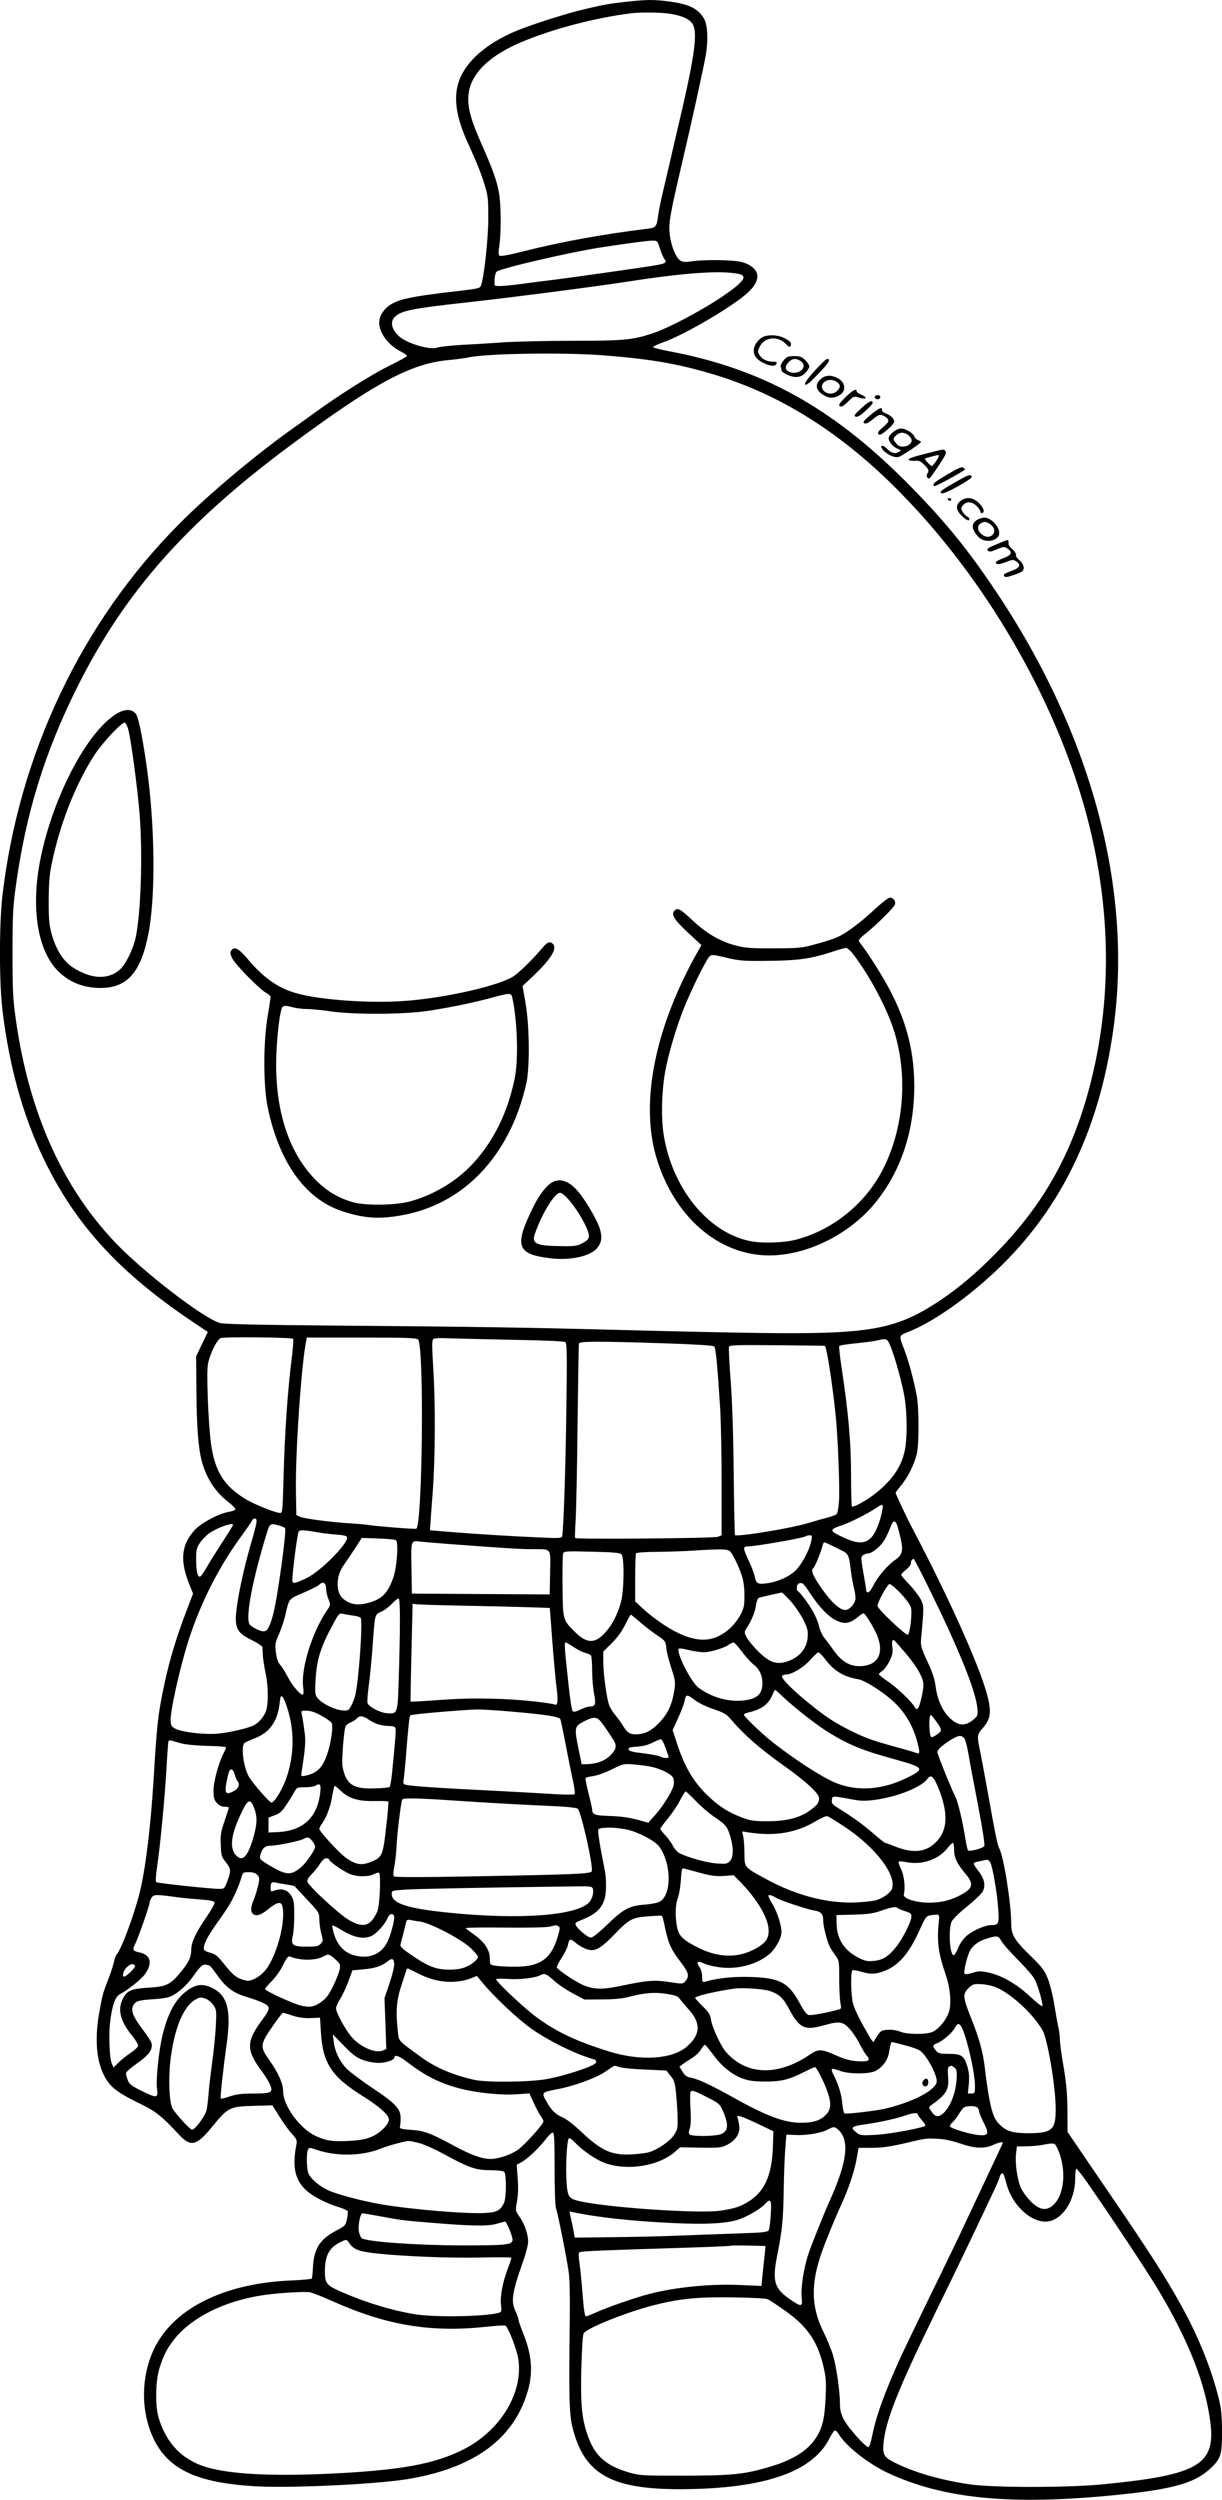 <?xml version="1.0" encoding="UTF-8"?>
<svg xmlns="http://www.w3.org/2000/svg" version="1.0" viewBox="0 0 877.858 1795.624" preserveAspectRatio="xMidYMid meet">
  <g transform="translate(-210.607,1916.784) scale(0.1,-0.1)" fill="#000000" stroke="none">
    <path d="M6595 19154 c-116 -13 -143 -18 -285 -51 -133 -31 -375 -108 -495 -157 -212 -88 -361 -218 -411 -358 -43 -122 -22 -264 68 -458 56 -123 89 -203 114 -285 26 -83 28 -102 28 -250 -1 -151 -31 -423 -53 -480 -7 -18 -27 -22 -167 -38 -350 -40 -442 -61 -505 -114 -37 -32 -59 -73 -59 -113 0 -73 65 -161 153 -206 26 -13 47 -28 47 -33 0 -4 -60 -38 -134 -74 -121 -60 -346 -201 -528 -333 -37 -27 -102 -74 -145 -104 -269 -190 -611 -476 -823 -689 -706 -707 -1159 -1660 -1277 -2681 -23 -204 -23 -625 1 -820 63 -520 207 -954 440 -1329 211 -339 500 -623 928 -909 l107 -72 -42 -87 -42 -88 2 -245 c2 -261 13 -408 38 -505 32 -123 97 -223 191 -296 30 -23 53 -47 51 -53 -2 -6 -23 -14 -48 -18 -73 -12 -202 -82 -248 -134 -95 -109 -104 -221 -29 -401 l21 -52 -45 -118 c-71 -183 -123 -356 -158 -518 -49 -230 -56 -290 -80 -690 -22 -360 -61 -673 -105 -840 -42 -160 -129 -391 -160 -425 -7 -8 -16 -32 -20 -53 -4 -21 -21 -73 -37 -115 -44 -115 -45 -117 -69 -250 -38 -214 -17 -387 62 -498 39 -53 98 -93 239 -161 105 -51 150 -87 268 -214 88 -96 128 -87 242 52 117 143 124 146 314 151 l119 3 50 -80 c27 -44 67 -100 89 -123 34 -38 39 -48 34 -75 -31 -156 -13 -251 61 -324 47 -47 146 -100 243 -129 32 -10 61 -23 64 -29 2 -7 0 -33 -6 -58 -9 -45 -13 -48 -79 -83 -117 -62 -159 -130 -165 -267 -2 -37 -5 -71 -8 -76 -3 -4 -72 -11 -155 -14 -443 -20 -787 -176 -945 -431 -128 -206 -141 -499 -31 -717 107 -210 307 -303 707 -329 246 -17 867 12 1103 49 487 78 777 291 875 643 37 134 25 260 -40 417 -16 41 -30 81 -30 90 -1 9 -9 34 -20 56 -35 73 -26 133 54 360 20 55 36 118 36 141 0 54 -26 129 -63 181 -29 42 -29 42 -17 108 8 44 10 99 5 165 l-7 99 29 15 c43 22 124 97 173 160 23 31 49 56 56 56 12 0 14 -46 14 -259 0 -143 4 -271 10 -285 13 -35 76 -351 91 -456 8 -55 10 -181 8 -360 -7 -531 -4 -666 20 -760 84 -334 276 -443 776 -442 375 1 653 49 839 145 104 54 183 128 226 211 18 36 38 66 44 66 7 0 20 -13 29 -29 49 -83 213 -212 351 -276 400 -187 885 -234 1636 -159 404 40 567 85 677 187 79 73 88 100 88 267 -1 117 -5 164 -24 240 -51 208 -144 441 -268 665 -114 207 -233 392 -544 847 -52 75 -134 197 -184 270 l-90 132 -1 156 c-1 119 -7 190 -27 309 -15 84 -27 173 -27 197 0 24 -5 63 -10 86 -6 24 -19 98 -30 164 -10 67 -32 153 -47 190 -24 60 -41 82 -130 169 -113 111 -133 145 -133 232 0 137 -53 471 -85 533 -14 28 -26 84 -85 415 -23 127 -48 261 -56 298 -20 96 -18 107 21 151 60 68 66 121 28 256 -62 218 -285 711 -538 1190 -39 74 -115 236 -115 245 0 4 18 27 39 53 48 57 93 147 112 222 18 72 18 332 0 425 -20 107 -57 244 -86 321 -44 115 -46 106 36 139 158 64 372 210 574 392 492 444 784 1027 889 1778 142 1008 -158 2124 -847 3150 -211 315 -381 520 -651 791 -531 529 -1029 803 -1689 928 -65 12 -119 26 -120 30 -1 5 32 20 73 35 129 45 406 202 556 314 77 58 113 103 120 149 8 47 -34 91 -106 112 -59 18 -271 21 -370 6 -39 -6 -61 -4 -75 5 -33 20 -66 101 -77 182 -10 87 -4 126 86 513 68 288 157 694 172 780 18 106 14 211 -9 257 -39 74 -104 109 -239 128 -122 17 -173 17 -333 -1z m325 -85 c89 -14 145 -41 164 -78 36 -69 8 -253 -119 -786 -8 -33 -28 -121 -45 -195 -17 -74 -42 -180 -55 -235 -13 -55 -27 -125 -31 -155 -9 -77 -17 -88 -67 -94 -328 -40 -627 -94 -907 -165 -94 -24 -159 -36 -166 -30 -7 6 -8 28 -1 71 14 96 13 294 -2 378 -16 92 -46 174 -124 350 -74 167 -97 246 -97 330 0 158 132 299 376 403 225 96 537 178 799 210 66 8 214 6 275 -4z m-75 -1681 c9 -29 23 -63 31 -76 26 -39 34 -37 -241 -77 -226 -33 -457 -65 -575 -80 -69 -8 -156 -19 -195 -25 -155 -20 -205 -22 -206 -8 -3 39 4 84 14 94 25 24 534 142 752 175 212 32 324 47 361 48 42 1 42 1 59 -51z m565 -187 c71 -14 42 -56 -110 -160 -155 -105 -393 -231 -510 -269 -140 -46 -205 -52 -560 -52 -184 0 -405 -5 -490 -10 -85 -6 -225 -15 -310 -19 -85 -5 -168 -14 -183 -20 -51 -20 -221 31 -275 82 -55 51 -65 105 -28 140 47 44 122 59 511 102 343 38 919 113 1160 150 412 64 664 81 795 56z m-965 -586 c347 -27 548 -63 805 -142 476 -146 914 -425 1325 -845 607 -617 1100 -1464 1324 -2268 184 -659 201 -1321 50 -1937 -125 -511 -332 -891 -679 -1247 -146 -150 -285 -267 -427 -360 -304 -199 -496 -233 -1273 -223 -239 3 -680 13 -980 21 -681 18 -1046 24 -2060 32 -574 5 -817 10 -845 19 -120 35 -552 368 -752 579 -382 401 -621 940 -714 1606 -20 143 -23 205 -23 470 0 259 3 330 22 470 72 531 208 974 448 1452 337 672 778 1171 1524 1725 602 447 865 589 1135 614 55 5 120 14 145 19 124 29 693 38 975 15z m-2233 -7064 c4 -3 -2 -74 -12 -156 -27 -208 -49 -532 -57 -837 -6 -233 -8 -258 -23 -258 -33 0 -186 61 -250 100 -156 94 -223 204 -249 405 -19 150 -33 506 -21 565 13 71 64 174 91 186 24 11 509 6 521 -5z m898 -6 c44 -53 31 -1342 -14 -1358 -11 -4 -281 17 -345 27 -20 4 -74 8 -121 11 -145 9 -341 34 -369 48 l-26 12 -3 170 c-5 273 39 917 74 1083 l4 22 394 0 c334 0 395 -2 406 -15z m680 -1 c229 -4 370 -10 378 -17 11 -8 12 -96 7 -456 -5 -431 -21 -911 -31 -940 -4 -12 -30 -13 -152 -7 -198 8 -454 24 -642 39 l-155 13 2 34 c1 19 9 129 18 244 18 250 20 629 3 894 -10 166 -9 195 3 203 8 5 57 7 109 4 52 -2 259 -7 460 -11z m2711 -41 c32 -74 88 -276 104 -377 19 -119 19 -303 -1 -386 -28 -120 -99 -217 -228 -314 -59 -44 -141 -88 -150 -79 -3 4 -6 97 -6 208 0 251 -18 461 -71 808 -10 71 -17 132 -14 136 2 5 58 14 123 20 65 7 134 16 153 21 63 15 69 13 90 -37z m-1626 16 c232 -8 354 -15 362 -23 11 -11 22 -121 43 -451 5 -88 10 -328 10 -533 l0 -372 -27 -11 c-28 -11 -1017 -19 -1025 -9 -3 3 -1 57 3 120 4 63 11 374 14 690 4 316 8 581 10 588 5 16 148 16 610 1z m1156 -18 c13 -2 54 -266 78 -496 16 -150 31 -529 24 -622 -3 -46 -11 -87 -17 -92 -6 -5 -36 -16 -66 -24 -30 -8 -95 -26 -144 -41 -124 -37 -506 -99 -520 -85 -2 2 -7 202 -9 444 -3 280 -11 523 -22 667 -10 125 -15 234 -12 242 5 12 57 14 344 11 186 -2 341 -3 344 -4z m414 -1177 c-16 -87 -47 -165 -79 -199 -45 -48 -98 -48 -200 -1 -106 49 -106 57 -6 90 58 20 181 82 240 122 47 32 53 30 45 -12z m-4497 -96 c-3 -18 -21 -88 -41 -155 -58 -199 -107 -441 -107 -533 0 -76 24 -109 113 -152 42 -21 77 -44 78 -51 1 -6 2 -32 3 -57 1 -25 10 -81 19 -125 22 -102 22 -233 2 -283 -19 -43 -50 -78 -86 -97 -40 -21 -177 -53 -259 -60 -91 -8 -248 9 -298 33 -32 15 -37 22 -40 55 -6 72 78 439 145 632 91 263 217 503 379 721 30 42 58 82 61 90 3 8 12 14 20 14 11 0 14 -8 11 -32z m4603 -15 c5 -15 17 -60 26 -99 19 -87 11 -117 -43 -153 -52 -36 -123 -119 -152 -178 -15 -29 -32 -53 -39 -53 -7 0 -13 4 -13 9 0 4 -9 62 -21 127 -19 112 -19 119 -3 131 10 7 28 13 40 13 11 0 41 17 65 39 40 35 60 68 98 164 13 34 29 35 42 0z m-4771 1 c0 -4 -33 -56 -72 -117 -40 -61 -91 -142 -113 -180 -22 -39 -45 -72 -52 -74 -18 -6 -28 41 -28 127 0 66 4 80 28 117 16 23 46 53 67 68 60 41 170 80 170 59z m332 -4 c21 -6 39 -14 42 -19 12 -19 -54 -498 -85 -616 -24 -93 -42 -125 -70 -125 -28 0 -95 36 -103 55 -24 63 26 321 125 645 23 76 26 78 91 60z m283 -50 c28 -5 85 -12 128 -15 60 -5 77 -10 77 -22 0 -50 -192 -242 -290 -290 -88 -42 -105 -45 -104 -13 2 69 37 337 46 347 10 13 34 12 143 -7z m3540 -57 c-12 -66 -71 -177 -118 -220 -49 -45 -131 -80 -210 -89 -59 -7 -70 0 -80 54 -4 18 -22 67 -42 109 -43 92 -43 103 -7 103 53 0 386 58 412 71 8 5 23 9 34 9 16 0 17 -5 11 -37z m-2985 2 c20 -12 8 -196 -19 -270 -42 -119 -88 -161 -202 -186 -66 -14 -118 -1 -161 38 -52 49 -48 164 9 241 18 26 55 80 81 120 l47 73 116 -4 c64 -2 122 -8 129 -12z m345 -25 c409 -31 553 -40 632 -40 145 0 134 14 131 -169 l-3 -156 -495 3 -495 3 -3 181 c-4 200 -4 201 58 193 19 -2 98 -9 175 -15z m2821 -31 c92 -45 85 -33 104 -174 6 -44 16 -98 22 -120 6 -22 10 -53 10 -69 -1 -30 -33 -72 -63 -81 -43 -14 -122 61 -208 194 -40 63 -50 94 -32 105 10 7 57 120 65 159 4 15 10 27 13 27 4 0 44 -18 89 -41z m-764 -26 c22 -25 62 -108 83 -173 12 -35 19 -85 19 -140 0 -74 -3 -92 -27 -138 -37 -70 -97 -128 -164 -159 -104 -48 -228 -21 -391 86 -48 32 -114 82 -145 112 l-58 54 0 167 c0 93 3 172 6 178 4 6 69 11 158 11 84 1 199 5 257 9 199 13 245 12 262 -7z m-782 -19 c22 -21 20 -258 -3 -344 -24 -86 -61 -160 -108 -213 -76 -88 -136 -88 -224 0 -87 87 -85 83 -88 331 -1 119 1 224 5 233 5 14 29 16 205 11 150 -3 202 -8 213 -18z m2227 -281 c204 -417 319 -704 330 -824 5 -53 4 -56 -27 -82 -59 -50 -107 -48 -169 8 -52 48 -91 133 -103 225 -7 56 -22 103 -60 184 -48 106 -50 111 -44 175 20 214 20 225 -4 271 -13 25 -49 72 -81 106 -33 33 -59 65 -59 70 0 5 16 22 35 37 19 15 35 36 35 46 0 18 8 31 20 31 4 0 61 -111 127 -247z m-4353 61 c3 -9 6 -26 6 -40 0 -13 7 -42 16 -64 16 -40 16 -40 -16 -87 -105 -159 -183 -414 -166 -544 4 -26 3 -50 -2 -53 -15 -9 -78 66 -110 129 -17 33 -41 71 -53 84 -16 18 -25 43 -31 89 -7 59 -5 70 23 134 16 37 37 99 45 136 29 121 21 112 129 159 54 23 106 49 114 58 20 19 37 19 45 -1z m3483 -63 c64 -96 127 -163 181 -190 65 -33 102 -27 165 25 16 13 32 24 36 24 12 0 73 -99 98 -159 54 -133 3 -221 -128 -221 -72 0 -128 35 -184 113 -24 34 -55 76 -69 93 -14 17 -30 53 -36 80 -6 27 -25 74 -42 104 -30 54 -95 142 -110 148 -13 6 -9 50 5 55 26 11 34 5 84 -72z m649 2 c38 -40 68 -81 74 -102 10 -36 -5 -178 -21 -195 -11 -12 -219 184 -219 207 0 28 72 157 87 157 8 0 44 -30 79 -67z m-791 -55 c31 -35 72 -95 92 -135 31 -63 35 -79 31 -127 -7 -86 -67 -151 -162 -177 -67 -18 -120 3 -196 80 -36 36 -73 82 -82 101 -16 33 -16 36 3 65 33 50 61 118 66 163 3 23 11 46 17 50 9 6 40 13 168 41 3 0 32 -27 63 -61z m-2806 -151 c0 -89 -4 -266 -8 -393 -8 -269 -7 -268 -86 -262 -51 4 -128 45 -139 73 -3 8 1 63 9 123 8 60 19 172 25 248 20 278 16 262 65 285 24 11 59 38 80 60 20 22 40 37 46 34 5 -4 9 -77 8 -168z m419 118 c163 -3 378 -8 478 -11 l180 -6 18 -242 c10 -132 24 -284 31 -336 12 -91 7 -129 -16 -115 -4 3 -64 12 -133 20 -199 23 -441 29 -646 15 -102 -7 -201 -14 -220 -14 l-35 -1 1 55 c0 30 3 186 7 345 4 160 7 294 7 299 0 4 7 5 15 2 9 -3 149 -8 313 -11z m-755 -72 c26 -3 50 -10 54 -16 16 -26 -12 -435 -38 -552 -6 -27 -21 -65 -32 -84 -19 -32 -22 -33 -69 -28 -56 7 -141 50 -170 87 -19 23 -20 35 -15 130 8 147 37 239 124 398 42 79 47 84 72 78 14 -4 47 -9 74 -13z m2060 -46 c34 -30 89 -72 123 -95 60 -40 61 -42 67 -94 3 -29 20 -95 37 -146 28 -86 29 -98 20 -157 -17 -103 -45 -165 -108 -231 -60 -62 -106 -84 -173 -84 -41 1 -57 13 -89 64 -13 22 -37 54 -52 72 -15 17 -35 49 -44 69 -19 46 -44 225 -44 320 l0 70 61 60 c39 39 73 85 96 132 20 40 38 73 40 73 3 0 33 -24 66 -53z m1913 -229 c82 -98 124 -174 124 -223 -1 -45 -26 -155 -40 -168 -8 -9 -14 -7 -22 8 -23 40 -123 136 -189 182 -38 25 -69 50 -69 55 0 4 11 15 25 24 13 9 36 40 51 70 21 44 25 63 21 98 -6 43 -2 60 14 51 4 -3 42 -47 85 -97z m-2387 48 c28 -19 65 -37 83 -41 18 -4 36 -13 40 -19 4 -6 8 -56 8 -111 0 -55 7 -129 14 -165 15 -72 9 -90 -30 -90 -13 0 -44 -10 -69 -22 -30 -15 -48 -19 -55 -12 -6 6 -19 89 -29 185 -30 270 -32 309 -22 309 5 0 32 -15 60 -34z m1206 -31 c27 -36 63 -76 82 -91 43 -33 65 -77 66 -133 1 -86 -41 -121 -154 -129 -103 -7 -217 28 -305 93 -55 42 -164 258 -141 281 3 3 34 -1 69 -10 36 -9 85 -16 110 -16 48 0 144 29 180 54 12 9 28 16 34 16 6 0 33 -29 59 -65z m602 -59 c63 -82 131 -123 234 -140 53 -9 195 -102 269 -175 72 -73 122 -158 151 -259 24 -86 25 -107 2 -97 -10 4 -49 16 -88 27 -225 61 -275 78 -385 133 -114 56 -180 99 -297 194 -119 95 -208 185 -199 200 4 6 17 11 30 11 41 0 125 51 173 105 27 30 53 54 58 54 6 1 29 -23 52 -53z m-301 -271 c81 -77 245 -204 326 -253 147 -90 241 -128 478 -193 208 -58 213 -67 78 -133 -191 -93 -385 -99 -549 -16 -107 54 -271 163 -413 274 -70 54 -206 184 -206 197 0 5 12 11 28 15 97 22 148 58 177 127 8 20 17 37 19 37 2 0 30 -25 62 -55z m-3560 -96 c46 -156 42 -323 -12 -481 -27 -80 -86 -178 -108 -178 -13 0 -124 126 -159 181 -40 63 -63 224 -34 247 7 6 39 20 71 33 108 40 166 121 181 253 6 52 8 57 22 44 8 -9 26 -53 39 -99z m2908 87 c43 -33 89 -55 168 -82 50 -17 76 -32 100 -61 98 -115 207 -211 378 -333 165 -117 260 -204 260 -239 0 -33 -13 -50 -69 -90 -73 -52 -168 -75 -301 -75 -99 0 -124 4 -182 26 -106 40 -177 87 -263 173 -92 93 -153 198 -205 358 l-32 98 40 87 c22 48 43 104 47 125 8 43 17 45 59 13z m-1311 -92 c250 -21 349 -37 358 -54 4 -8 21 -91 39 -185 18 -93 41 -210 52 -258 11 -49 16 -92 12 -97 -5 -4 -72 -4 -149 1 -77 5 -228 13 -335 19 -548 27 -734 40 -742 53 -4 6 -6 19 -3 27 2 8 9 74 15 145 18 232 27 316 34 322 7 8 377 39 479 42 32 0 140 -6 240 -15z m-1358 -30 c36 -20 69 -43 74 -53 11 -22 -3 -132 -28 -209 -34 -109 -75 -151 -161 -169 -32 -6 -32 -6 -27 28 28 183 31 221 19 301 -6 46 -14 95 -18 111 -6 26 -5 27 34 27 29 0 62 -11 107 -36z m4420 -46 c26 -35 35 -56 29 -65 -12 -19 -62 -49 -69 -42 -16 17 -18 159 -1 159 2 0 21 -23 41 -52z m-4079 17 c43 -29 94 -45 147 -45 25 0 40 -5 44 -15 5 -14 -2 -97 -26 -338 -5 -43 -12 -81 -16 -85 -3 -4 -51 -9 -105 -10 -159 -6 -209 28 -234 160 -6 35 9 241 21 281 2 11 19 25 37 32 18 8 38 21 46 29 18 23 44 20 86 -9z m1661 -7 c11 -13 33 -43 49 -67 16 -24 37 -55 46 -70 27 -40 22 -69 -20 -111 -40 -40 -97 -62 -167 -64 l-40 -1 -23 110 c-31 153 -29 163 37 197 65 34 91 35 118 6z m2615 -125 c9 -10 23 -63 32 -118 10 -55 23 -131 31 -170 63 -324 88 -473 82 -487 -6 -16 -107 -42 -117 -31 -4 5 -12 42 -19 83 -18 117 -52 262 -71 300 -34 68 -130 307 -130 322 0 18 31 47 94 87 57 35 77 38 98 14z m-2145 -69 c12 -32 22 -62 22 -66 1 -12 -37 -10 -60 3 -12 6 -66 16 -122 23 -79 9 -102 15 -105 28 -2 13 9 16 60 20 42 2 80 12 113 29 28 14 55 25 60 24 6 -1 20 -28 32 -61z m-3478 31 c35 -9 113 -16 190 -18 72 -1 131 -6 131 -10 0 -4 -8 -24 -19 -45 -36 -72 -71 -201 -71 -266 0 -53 4 -67 25 -90 16 -17 34 -26 55 -26 16 0 30 -3 30 -6 0 -4 -14 -47 -31 -97 -27 -78 -30 -101 -27 -172 3 -76 6 -86 36 -123 38 -48 39 -63 11 -137 -20 -53 -22 -55 -57 -55 -64 0 -447 41 -455 49 -4 4 -1 54 8 112 23 159 53 472 66 689 6 107 13 201 15 209 2 7 11 10 19 7 9 -3 42 -12 74 -21z m3371 -167 c68 -13 146 -51 161 -79 6 -12 8 -35 5 -52 -9 -44 -76 -152 -134 -217 l-49 -55 -49 14 c-88 24 -137 32 -238 35 -99 4 -115 10 -116 46 0 8 -12 61 -26 117 -15 57 -24 106 -21 110 4 3 30 10 59 14 29 5 89 27 133 49 76 38 83 40 150 34 39 -3 95 -10 125 -16z m-2987 -59 c5 -19 13 -38 18 -43 22 -23 9 -56 -30 -76 -54 -27 -63 -14 -47 70 7 36 16 71 20 78 13 21 29 8 39 -29z m5054 -94 c77 -189 67 -317 -31 -402 -69 -61 -158 -67 -281 -18 -34 14 -65 25 -69 25 -5 0 -45 32 -90 71 -74 64 -133 107 -254 183 -36 22 -43 32 -40 54 3 31 2 31 133 7 78 -15 102 -15 180 -5 160 22 333 92 374 151 24 34 44 18 78 -66z m-4440 -28 c-18 -181 -123 -280 -303 -289 l-69 -3 0 54 0 53 45 17 c37 13 52 28 85 77 22 34 48 75 57 93 16 29 20 31 75 31 32 0 65 5 73 10 34 22 43 12 37 -43z m151 4 c56 -53 126 -73 243 -70 49 1 92 -1 95 -3 2 -3 -4 -86 -16 -184 -23 -206 -28 -218 -112 -251 -65 -26 -105 -20 -174 28 -46 31 -194 192 -194 210 0 6 9 23 20 39 31 44 58 114 70 182 11 65 17 88 23 88 1 0 22 -18 45 -39z m2549 -72 c37 -39 99 -91 136 -116 77 -51 89 -66 111 -142 23 -79 21 -146 -5 -172 -20 -20 -29 -21 -98 -16 -72 6 -204 43 -263 73 -15 8 -37 32 -48 53 -10 21 -35 56 -55 76 -19 21 -35 42 -35 47 0 5 25 38 55 75 30 36 69 95 87 130 18 34 36 63 40 63 3 0 37 -32 75 -71z m-1762 7 c231 -16 520 -32 747 -42 88 -4 154 -11 164 -18 24 -18 114 -417 101 -450 -7 -18 -128 -23 -851 -36 -372 -7 -563 -7 -570 0 -6 6 -5 31 3 72 7 35 14 101 16 148 4 91 32 317 41 332 7 12 110 10 349 -6z m-1413 -56 c24 -63 22 -114 -7 -215 -40 -136 -78 -174 -124 -123 -47 50 -36 146 35 296 50 108 68 115 96 42z m4243 -135 c220 -145 373 -346 339 -444 -11 -29 -61 -66 -113 -82 -20 -6 -82 -13 -139 -16 -204 -11 -438 49 -657 170 -153 83 -150 80 -151 178 0 46 -4 102 -8 123 l-9 39 44 -7 c193 -30 346 -4 490 83 35 21 70 36 79 33 8 -2 65 -37 125 -77z m-1579 -16 c85 -15 217 -83 248 -128 88 -126 87 -349 -1 -394 -15 -8 -63 -17 -105 -20 -109 -8 -154 -31 -268 -142 -61 -59 -106 -95 -119 -95 -25 0 -111 75 -111 97 0 7 8 16 18 19 9 3 44 18 77 34 63 31 98 71 115 131 13 43 13 144 0 206 -35 176 -51 276 -46 289 7 17 104 19 192 3z m-2247 -85 c12 -15 21 -33 21 -41 0 -23 -64 -116 -101 -147 -72 -61 -105 -59 -223 10 -71 43 -77 49 -71 73 13 51 33 71 73 71 46 0 214 34 239 49 28 16 40 13 62 -15z m4611 -62 c0 -56 20 -100 79 -170 69 -81 58 -113 -54 -167 -70 -34 -147 -48 -235 -43 -84 5 -158 33 -151 58 12 47 3 134 -19 180 -13 27 -21 53 -18 56 3 3 31 1 61 -5 111 -20 229 22 292 105 14 18 30 34 36 34 5 0 9 -22 9 -48z m-4490 -71 c0 -13 95 -80 144 -102 50 -23 136 -24 177 -4 16 9 33 14 38 11 15 -10 5 -238 -12 -277 -48 -108 -100 -124 -207 -61 -67 39 -285 240 -295 273 -4 13 5 29 30 54 19 20 47 54 60 76 16 24 33 39 45 39 11 0 20 -4 20 -9z m4750 -21 c17 -31 50 -224 57 -333 7 -108 3 -117 -49 -117 -44 0 -132 -38 -175 -75 -26 -22 -50 -55 -64 -90 -13 -31 -27 -54 -33 -52 -29 10 -38 195 -12 245 9 17 59 66 111 107 52 42 102 90 111 107 22 43 12 91 -31 146 -41 53 -42 60 -12 66 55 12 63 14 74 15 7 0 17 -8 23 -19z m-2080 -76 c75 -20 110 -25 166 -21 l71 5 50 -51 c116 -120 191 -245 200 -331 7 -71 -21 -110 -110 -154 -120 -60 -252 -55 -392 14 -109 54 -141 84 -154 145 -16 72 -14 171 5 214 8 21 18 78 21 127 6 85 7 89 27 83 12 -3 64 -17 116 -31z m-3185 -14 c16 -18 17 -25 5 -77 -7 -31 -21 -76 -31 -101 -22 -50 -24 -83 -7 -100 22 -22 57 -12 112 33 62 50 91 57 100 23 29 -110 -44 -377 -128 -470 -35 -39 -86 -68 -119 -68 -15 0 -45 9 -66 19 -36 19 -53 36 -129 130 -24 30 -46 45 -78 53 -32 9 -44 17 -44 30 0 31 26 84 76 155 101 143 118 170 149 238 18 39 38 89 44 113 12 41 13 42 55 42 30 0 48 -6 61 -20z m212 -69 c29 -4 54 -10 56 -12 2 -2 42 -46 90 -97 84 -89 87 -94 87 -140 0 -26 6 -72 14 -102 14 -52 14 -56 -5 -75 -16 -17 -33 -20 -99 -20 -101 0 -116 11 -101 76 6 24 11 91 11 149 0 88 -3 110 -20 138 -30 49 -72 60 -134 36 -12 -5 -16 0 -16 23 0 38 8 46 40 38 14 -4 49 -10 77 -14z m2198 -30 c8 -25 -4 -71 -24 -95 -86 -99 -506 -130 -1031 -75 -283 30 -390 66 -390 133 0 24 2 24 103 31 84 5 509 14 1219 23 107 2 117 0 123 -17z m-2985 -61 c36 -5 109 -12 163 -16 71 -5 100 -11 104 -21 3 -8 -22 -54 -56 -103 -78 -113 -111 -183 -111 -238 0 -49 -18 -89 -68 -150 -81 -101 -107 -114 -245 -122 -121 -8 -149 -20 -179 -81 -39 -75 -17 -161 66 -262 26 -32 46 -66 44 -75 -2 -9 -25 -31 -52 -49 -27 -17 -66 -49 -87 -69 l-38 -37 -12 29 c-18 45 -23 217 -10 313 17 120 36 168 74 188 49 25 144 100 171 136 62 82 46 145 -41 162 -42 8 -47 18 -27 57 22 43 104 276 104 297 0 9 7 26 15 38 17 24 30 24 185 3z m4305 -6 c29 -18 222 -82 273 -90 47 -7 62 -25 62 -74 0 -40 27 -144 47 -185 8 -16 27 -46 42 -65 25 -34 26 -40 26 -170 0 -74 4 -152 9 -172 6 -29 5 -39 -5 -42 -77 -23 -204 -47 -223 -42 -16 4 -36 30 -66 87 -79 145 -141 179 -345 186 -120 5 -240 -7 -332 -33 -21 -6 -23 -3 -23 36 0 26 -8 53 -20 70 -25 35 -12 47 29 26 16 -9 61 -21 101 -27 130 -22 275 13 369 89 46 37 91 117 91 162 0 49 -31 145 -64 200 -19 30 -32 58 -30 62 5 8 29 1 59 -18z m869 -71 c4 -5 28 -15 54 -23 42 -14 47 -18 45 -43 -2 -36 -66 -161 -110 -215 -55 -68 -95 -93 -157 -99 -46 -5 -64 -2 -108 20 -105 52 -159 133 -162 245 l-1 64 125 3 c102 3 138 8 195 28 75 26 107 31 119 20z m-3617 -59 c7 -19 -23 -135 -48 -185 -45 -91 -136 -126 -243 -95 -68 20 -118 74 -141 154 -9 30 -14 56 -11 59 2 3 31 -11 63 -31 92 -57 166 -71 222 -42 36 19 93 83 110 124 14 34 38 42 48 16z m3915 -20 c-17 -157 -8 -237 47 -398 33 -94 43 -205 25 -266 -16 -55 -69 -122 -116 -146 -41 -21 -182 -21 -234 0 -25 10 -61 16 -90 14 -42 -3 -51 -7 -70 -36 -13 -18 -25 -38 -28 -45 -7 -15 -12 -9 -83 118 -31 55 -63 124 -70 155 -15 65 -17 226 -3 235 5 3 33 -1 62 -10 66 -19 96 -19 155 1 109 37 187 124 264 296 46 101 48 103 85 109 54 8 59 6 56 -27z m-1988 18 c2 -4 12 -43 21 -87 21 -104 44 -155 111 -241 58 -77 64 -99 35 -135 -18 -22 -20 -23 -97 -11 -131 20 -169 17 -384 -28 -122 -25 -188 -22 -265 14 -55 25 -172 105 -179 122 -2 5 14 37 35 69 21 33 42 74 45 92 8 44 17 48 51 19 41 -34 88 -56 120 -56 41 0 82 29 165 115 98 102 125 118 218 126 116 9 119 9 124 1z m-1739 -37 c75 -11 297 -127 363 -191 28 -27 52 -55 52 -62 0 -18 -41 -53 -88 -73 -30 -13 -67 -19 -117 -19 -97 0 -153 22 -278 108 -65 45 -78 58 -73 76 3 11 13 50 22 86 9 36 18 71 20 79 3 8 13 11 27 8 12 -3 45 -9 72 -12z m994 -34 c11 -7 10 -18 -4 -67 -49 -169 -128 -225 -319 -223 -50 0 -109 3 -131 7 -40 7 -40 7 -40 54 -1 61 -40 118 -115 171 -30 21 -56 41 -58 45 -1 4 123 6 275 4 153 -2 298 1 323 6 25 6 47 10 50 11 3 0 11 -3 19 -8z m3179 -103 c9 -18 63 -80 120 -137 57 -57 111 -120 121 -140 24 -46 62 -181 55 -193 -3 -5 -44 28 -92 72 -96 90 -206 152 -304 171 -47 10 -66 9 -105 -4 -27 -9 -52 -12 -57 -7 -11 11 20 138 42 173 26 38 62 63 117 80 73 23 84 21 103 -15z m-4784 -133 c35 -31 38 -38 33 -70 -3 -20 -24 -74 -46 -120 -30 -62 -51 -91 -82 -113 -55 -41 -86 -46 -156 -29 -63 17 -253 105 -253 118 0 4 22 30 48 56 27 27 64 79 82 116 25 52 37 66 49 61 73 -30 182 -30 237 -1 40 22 43 21 88 -18z m424 -32 c2 -17 -13 -80 -33 -139 l-37 -109 7 -182 6 -183 -25 -11 c-52 -24 -167 27 -229 103 -44 54 -107 171 -107 200 0 12 14 42 30 68 17 26 43 83 59 126 l29 79 78 7 c82 7 131 23 174 57 32 26 44 22 48 -16z m-1862 -15 c7 -11 -60 -77 -78 -78 -17 0 -6 43 17 65 26 27 50 32 61 13z m533 2 c5 0 26 -26 49 -58 68 -98 119 -137 213 -166 116 -36 158 -56 165 -78 4 -13 -10 -40 -45 -87 -118 -159 -118 -219 -2 -374 22 -29 47 -70 56 -91 25 -59 13 -66 -117 -66 -83 0 -123 -5 -169 -20 -34 -12 -64 -19 -67 -16 -5 6 16 203 43 396 34 243 4 349 -110 401 -58 27 -103 24 -156 -9 -94 -60 -151 -155 -194 -327 -27 -107 -50 -325 -41 -390 9 -68 0 -70 -103 -20 -79 39 -95 51 -107 81 -8 20 -14 43 -12 52 2 9 39 41 82 71 82 57 113 101 100 144 -3 12 -30 54 -60 93 -66 87 -87 134 -75 166 15 41 35 48 142 55 70 4 116 12 139 24 54 27 117 86 160 150 42 61 66 82 88 74 8 -3 17 -5 21 -5z m1512 -63 c124 -63 265 -72 377 -26 l33 14 46 -55 c84 -100 248 -254 343 -322 127 -90 330 -190 458 -224 8 -2 12 -12 10 -21 -4 -23 -215 -94 -353 -119 -123 -22 -427 -26 -520 -6 -150 33 -276 86 -379 160 -177 129 -164 115 -172 190 -16 142 -10 220 25 327 18 55 34 106 37 113 2 8 7 12 12 10 4 -2 41 -20 83 -41z m964 -45 c29 -27 91 -69 137 -93 l83 -44 125 1 c82 0 146 6 185 16 114 31 194 38 279 24 63 -10 83 -18 95 -35 9 -13 39 -49 68 -81 86 -97 81 -179 -18 -264 -105 -90 -330 -104 -554 -35 -242 75 -389 145 -535 255 -90 68 -280 248 -280 265 0 4 40 5 90 2 85 -6 193 8 230 28 28 15 42 9 95 -39z m3181 -51 c110 -49 261 -189 329 -306 37 -63 95 -408 95 -567 0 -150 -26 -173 -200 -173 -119 1 -163 16 -217 78 -39 44 -63 146 -93 398 -13 109 -40 206 -95 344 -60 151 -63 174 -30 213 14 17 36 33 48 36 40 8 116 -3 163 -23z m-1628 -25 c70 -25 94 -49 140 -135 71 -132 110 -150 247 -111 110 31 135 28 183 -24 23 -24 55 -73 73 -108 17 -34 40 -73 51 -85 32 -35 15 -46 -66 -41 -54 4 -91 14 -154 42 -102 46 -127 47 -183 9 -198 -136 -393 -153 -540 -47 -26 19 -58 49 -73 69 -39 51 -94 172 -102 224 -6 38 -16 55 -60 98 -30 29 -54 56 -54 60 0 13 153 49 285 67 58 8 210 -3 253 -18z m-4052 -56 c16 -6 40 -26 53 -45 22 -32 23 -41 18 -142 -3 -60 -14 -178 -26 -262 -11 -85 -24 -191 -27 -235 -3 -45 -10 -98 -15 -118 -11 -42 -82 -138 -103 -138 -14 0 -108 102 -139 150 -24 37 -32 200 -18 335 25 228 90 394 175 446 36 22 43 23 82 9z m624 -121 c45 -14 85 -19 130 -17 l65 3 6 -100 c13 -225 75 -321 294 -459 128 -80 195 -140 195 -173 0 -34 -63 -97 -123 -123 -38 -17 -80 -25 -157 -30 -124 -7 -175 1 -250 37 -113 55 -230 217 -230 319 0 57 -35 134 -106 234 -61 85 -58 107 31 234 36 53 70 96 73 96 4 0 36 -9 72 -21z m4797 -71 c35 -45 103 -330 103 -433 0 -52 -1 -55 -26 -55 l-25 0 7 69 c4 49 2 83 -10 123 -23 79 -42 93 -133 93 -66 0 -77 3 -94 24 -25 31 -24 40 8 52 40 15 111 76 128 110 17 32 27 36 42 17z m-4294 -247 c33 -12 81 -21 113 -21 54 0 114 21 114 40 0 22 38 8 90 -33 127 -98 237 -154 380 -191 123 -32 302 -50 412 -41 l87 6 30 -65 c16 -37 39 -79 50 -95 12 -16 21 -34 21 -41 0 -21 -139 -174 -187 -207 -54 -35 -138 -63 -193 -63 -59 0 -138 28 -250 88 -181 98 -226 115 -320 121 -69 5 -84 9 -81 21 3 8 5 36 5 62 1 67 -35 106 -200 216 -76 51 -158 112 -182 135 -53 52 -89 124 -98 197 l-7 55 79 -81 c63 -65 90 -85 137 -103z m3896 105 c51 -13 101 -32 111 -41 57 -51 126 -190 114 -227 -20 -63 -186 -145 -379 -189 -66 -14 -267 -38 -281 -32 -6 2 -14 34 -17 71 -5 65 -29 141 -64 209 -10 18 -14 35 -10 39 3 4 28 -2 54 -12 64 -25 213 -26 260 -1 52 28 90 82 97 140 7 47 13 67 20 67 2 0 45 -11 95 -24z m-1381 -65 c61 -84 132 -142 209 -172 46 -17 80 -22 163 -23 118 0 174 13 283 69 38 19 72 35 77 35 12 0 67 -108 91 -179 29 -84 25 -127 -14 -166 -39 -39 -89 -55 -177 -55 -118 0 -242 46 -478 177 -176 98 -262 138 -314 147 -28 5 -42 15 -59 43 l-22 36 21 16 c12 9 42 29 68 45 26 16 55 44 66 63 11 18 23 33 28 33 4 0 30 -31 58 -69z m-668 -92 c19 -6 102 -14 184 -17 l149 -7 30 -38 c27 -32 32 -49 40 -130 5 -50 10 -129 11 -174 1 -75 -1 -84 -29 -125 -32 -44 -113 -100 -175 -119 -19 -6 -74 -13 -121 -16 -148 -9 -221 24 -374 168 -46 45 -102 87 -128 98 -50 22 -80 50 -114 112 -39 67 -37 68 72 89 120 22 283 81 348 126 34 23 64 43 67 43 3 1 21 -4 40 -10z m2406 -6 c14 -14 16 -30 11 -94 -8 -94 -48 -191 -96 -232 -37 -31 -58 -26 -88 20 -17 25 -16 26 6 42 105 74 126 109 118 202 -5 65 -2 75 25 78 4 1 14 -7 24 -16z m-1791 -204 c100 -51 101 -52 125 -106 42 -95 38 -143 -13 -164 -38 -17 -211 -19 -227 -3 -7 7 -7 20 1 43 8 23 10 71 5 146 -3 61 -3 115 1 118 12 12 27 7 108 -34z m1953 -81 c7 -7 12 -19 12 -27 0 -9 15 -46 34 -83 40 -80 34 -93 -42 -86 -65 7 -202 49 -202 63 0 7 9 20 20 30 12 10 30 35 42 54 12 20 28 42 36 49 20 15 84 16 100 0z m-428 -48 c0 -5 14 -25 31 -45 22 -25 27 -36 17 -40 -67 -23 -263 -57 -353 -62 -102 -5 -112 -4 -137 17 -46 36 -36 45 65 59 102 14 231 43 292 65 47 17 85 20 85 6z m-1155 -65 l117 -56 -4 -122 c-8 -198 -62 -315 -178 -385 -62 -37 -95 -47 -195 -63 -143 -23 -781 19 -1003 65 -91 20 -98 29 -106 141 -8 122 3 315 19 315 6 0 27 -16 46 -36 54 -57 152 -123 216 -145 162 -56 383 -19 500 84 l35 31 146 -3 c136 -2 150 0 192 21 61 31 93 81 87 133 -3 22 -8 48 -12 58 -12 28 13 21 140 -38z m584 -46 c83 -78 63 -234 -69 -524 -37 -83 -129 -312 -149 -375 -31 -94 -54 -245 -46 -307 8 -67 -2 -68 -87 -9 -110 77 -125 128 -89 312 36 180 44 257 47 469 2 116 7 253 12 305 l7 95 65 -3 c79 -4 181 13 230 38 45 24 52 24 79 -1z m875 -98 c105 -36 172 -39 235 -11 39 18 71 25 71 16 0 -3 -35 -77 -185 -396 -45 -96 -96 -204 -113 -240 -16 -36 -81 -168 -142 -295 -249 -511 -291 -598 -349 -733 -79 -185 -124 -316 -147 -429 -10 -53 -23 -93 -30 -93 -21 0 -150 145 -177 200 -20 39 -27 69 -27 110 0 98 -28 285 -54 364 -15 42 -41 107 -60 144 -95 188 -98 357 -12 595 31 86 95 241 137 332 53 116 96 245 111 338 l12 67 94 0 c69 0 128 8 221 29 175 41 167 40 251 36 50 -2 105 -14 164 -34z m-3889 4 c33 -9 103 -39 155 -67 212 -115 248 -128 367 -129 43 0 84 -5 91 -11 17 -15 16 -191 -2 -226 -27 -53 -51 -65 -134 -70 -137 -8 -537 26 -753 63 -131 23 -305 69 -371 98 -64 29 -122 77 -144 118 -16 31 -19 155 -4 179 8 12 15 12 57 -3 145 -51 334 -47 468 9 42 17 170 53 195 53 9 1 43 -6 75 -14z m4606 -87 c46 -142 23 -299 -53 -363 -51 -43 -105 -29 -172 46 -21 23 -47 60 -57 83 -25 58 -42 178 -34 242 l6 54 72 1 c40 0 97 6 127 13 30 7 62 9 71 4 9 -4 27 -40 40 -80z m201 -205 c160 -230 428 -634 506 -765 219 -368 337 -670 373 -949 39 -306 -87 -379 -771 -446 -256 -25 -789 -25 -960 0 -209 31 -399 86 -537 156 -77 39 -87 56 -80 139 16 166 104 388 377 947 105 215 153 313 285 590 136 285 165 348 171 371 7 28 20 39 29 24 3 -5 13 -35 21 -67 38 -148 167 -273 280 -273 114 0 214 145 214 310 0 38 4 70 9 70 4 0 42 -48 83 -107z m-2279 -220 c-3 -54 -9 -105 -14 -114 -7 -14 -37 -18 -196 -23 -103 -4 -300 -11 -438 -16 -137 -6 -365 -11 -505 -12 l-255 -3 -11 60 c-7 33 -15 75 -20 94 l-7 34 34 -7 c170 -36 414 -62 700 -76 246 -12 397 -4 484 26 63 22 153 74 184 108 44 47 51 36 44 -71z m-2821 -12 c160 -30 165 -31 354 -47 310 -26 432 -29 496 -10 31 9 59 16 63 16 11 0 56 -112 53 -134 -5 -33 -50 -37 -363 -37 -335 1 -696 27 -722 53 -8 9 -17 33 -20 54 -5 43 12 124 27 124 5 0 55 -9 112 -19z m-207 -195 c30 -45 65 -59 180 -73 192 -22 533 -36 763 -31 122 3 222 2 222 -2 0 -4 -11 -38 -25 -75 -38 -100 -57 -201 -50 -262 5 -44 4 -52 -12 -57 -98 -29 -464 -35 -609 -11 -162 27 -338 80 -509 153 -125 54 -135 65 -135 157 0 110 31 169 112 208 43 21 45 21 63 -7z m2988 -46 c-1 -14 -8 -78 -15 -144 l-12 -118 -141 6 c-220 11 -474 -14 -670 -65 -102 -27 -291 -93 -374 -130 -35 -16 -69 -29 -76 -29 -8 0 -15 48 -24 158 -6 86 -17 188 -22 226 -8 51 -8 70 1 76 12 8 163 14 715 31 198 6 362 13 364 15 3 3 61 3 130 2 l126 -3 -2 -25z m-3121 -366 c394 -178 711 -232 1112 -190 72 8 135 12 142 9 20 -7 84 -174 94 -243 34 -241 -128 -509 -390 -644 -210 -108 -458 -153 -975 -177 -414 -19 -705 -3 -875 47 -173 51 -289 170 -344 354 -26 84 -23 265 5 355 28 92 57 148 110 214 125 154 356 269 624 311 97 16 298 29 343 23 18 -2 87 -29 154 -59z m3138 9 c14 -6 74 -46 133 -88 153 -109 226 -217 268 -393 19 -82 21 -111 16 -225 -7 -155 -23 -220 -71 -293 -63 -94 -169 -159 -343 -209 -174 -51 -263 -59 -603 -60 -300 0 -319 1 -395 23 -164 48 -243 117 -294 257 -45 126 -55 221 -49 488 4 139 10 242 17 254 19 37 314 155 506 203 185 47 312 59 560 56 131 -2 241 -7 255 -13z M2950 14045 c-212 -122 -462 -594 -553 -1045 -72 -358 -21 -670 135 -816 75 -70 164 -107 270 -112 206 -10 310 95 367 373 58 276 51 816 -14 1250 -31 210 -55 320 -73 345 -27 35 -75 37 -132 5z m77 -115 c19 -64 69 -440 82 -610 23 -294 9 -718 -29 -890 -19 -84 -72 -191 -113 -227 -84 -74 -204 -69 -335 14 -68 43 -122 126 -153 235 -20 71 -23 105 -23 243 0 111 5 188 18 250 57 292 173 589 314 805 59 89 196 234 215 227 6 -2 17 -23 24 -47z M8386 12633 c-51 -49 -131 -114 -177 -145 -72 -50 -102 -62 -214 -94 -128 -36 -133 -37 -325 -38 -160 -1 -208 2 -270 18 -115 28 -219 88 -320 184 -90 84 -108 93 -130 67 -23 -27 -1 -63 97 -155 l98 -91 -21 -37 c-309 -542 -420 -1082 -305 -1481 125 -429 447 -711 814 -711 270 0 575 151 760 377 184 226 280 511 281 838 0 291 -75 539 -252 825 -35 58 -81 128 -101 155 -21 28 -40 55 -44 62 -5 8 12 28 45 53 76 60 206 188 213 211 8 24 -11 49 -36 49 -11 0 -61 -39 -113 -87z m-158 -310 c95 -121 199 -302 266 -465 139 -335 122 -756 -42 -1083 -123 -247 -357 -439 -621 -510 -90 -25 -253 -30 -341 -11 -298 63 -552 375 -615 756 -21 121 -16 318 10 463 22 120 76 305 129 440 52 134 167 367 191 387 14 12 31 10 118 -11 92 -22 121 -25 297 -23 217 2 312 15 455 62 50 17 97 30 107 31 9 1 30 -16 46 -36z M6006 12363 c-75 -88 -163 -175 -210 -207 -94 -64 -454 -149 -746 -175 -257 -24 -642 2 -821 54 -125 36 -233 112 -340 240 -70 83 -100 98 -123 63 -8 -14 -6 -26 9 -55 25 -48 199 -224 243 -247 17 -9 32 -23 32 -30 0 -8 -10 -70 -21 -138 -32 -183 -32 -498 0 -653 82 -398 272 -662 538 -748 150 -49 252 -57 406 -32 458 74 795 425 914 950 26 117 23 416 -6 580 l-21 120 74 70 c131 124 177 200 144 233 -20 20 -39 14 -72 -25z m-221 -355 c37 -162 47 -448 19 -584 -50 -248 -152 -454 -305 -619 -117 -124 -275 -219 -444 -266 -107 -30 -328 -33 -420 -5 -106 32 -187 82 -267 164 -181 187 -278 472 -278 821 0 171 26 401 47 417 11 9 27 9 66 -2 29 -8 77 -14 108 -14 30 0 105 -7 165 -16 175 -26 541 -24 719 5 167 26 326 60 450 94 117 32 133 33 140 5z M6066 10671 c-44 -29 -93 -96 -137 -189 -129 -266 -108 -323 128 -352 142 -18 288 13 337 71 34 40 40 78 21 142 -16 54 -98 197 -151 260 -68 84 -138 107 -198 68z m126 -121 c52 -60 111 -156 134 -217 21 -54 14 -70 -42 -98 -33 -17 -57 -20 -154 -18 -174 2 -206 18 -181 90 51 146 142 293 181 293 11 0 38 -22 62 -50z M8740 4225 c-16 -19 -5 -47 17 -43 11 2 18 12 18 27 0 29 -17 37 -35 16z M7579 16743 c-15 -9 -34 -29 -43 -44 -33 -56 -12 -108 58 -140 50 -23 82 -24 90 -4 4 11 -2 15 -24 15 -43 0 -77 16 -96 45 -16 24 -16 29 -1 61 34 71 127 82 187 23 24 -25 31 -28 36 -15 8 21 -2 33 -46 56 -48 24 -125 26 -161 3z M7735 16579 c-14 -18 -24 -38 -21 -46 4 -8 6 -19 6 -24 0 -18 65 -49 103 -49 29 0 46 7 68 29 16 16 29 37 29 46 0 9 -13 30 -29 46 -25 24 -38 29 -79 29 -44 0 -54 -4 -77 -31z m123 -5 c61 -42 -20 -110 -89 -74 -25 14 -24 38 3 67 25 27 54 29 86 7z M7957 16503 c-56 -63 -74 -90 -66 -97 8 -8 34 14 95 78 77 81 92 107 61 105 -7 0 -47 -39 -90 -86z M8023 16460 c-12 -5 -29 -21 -39 -35 -22 -33 -8 -67 38 -95 42 -25 74 -25 116 0 53 32 40 99 -23 126 -39 16 -60 17 -92 4z m95 -36 c27 -19 28 -38 2 -64 -24 -24 -67 -26 -92 -3 -54 48 28 111 90 67z M8180 16315 c-45 -45 -52 -57 -40 -65 11 -7 26 1 57 32 41 40 43 41 79 30 52 -16 67 -2 21 19 -21 9 -38 20 -37 25 3 26 -31 8 -80 -41z M8390 16315 c0 -8 9 -15 20 -15 11 0 20 7 20 15 0 8 -9 15 -20 15 -11 0 -20 -7 -20 -15z M8294 16236 c-49 -45 -56 -55 -42 -61 13 -5 33 7 70 40 29 26 53 52 53 58 0 25 -26 14 -81 -37z M8361 16188 c-50 -41 -59 -53 -46 -60 11 -7 28 1 61 28 39 32 49 36 71 28 14 -5 31 -17 37 -27 9 -15 4 -24 -34 -57 -35 -30 -42 -41 -33 -51 9 -9 23 -2 62 31 28 23 51 50 51 59 0 22 -25 46 -63 60 -15 6 -26 16 -25 22 7 28 -24 16 -81 -33z M8521 16064 c-17 -14 -31 -33 -31 -43 0 -26 30 -62 63 -76 30 -12 30 -13 8 -24 -27 -15 -52 -8 -85 25 -33 34 -56 21 -24 -13 30 -33 84 -56 111 -47 12 4 55 30 96 58 72 50 73 51 47 60 -14 6 -29 18 -32 29 -8 24 -62 57 -96 57 -14 0 -40 -12 -57 -26z m99 -14 c11 -6 25 -20 31 -31 24 -46 -67 -83 -103 -41 -28 32 -29 41 -6 61 24 23 49 26 78 11z M8752 15908 c-78 -19 -122 -34 -119 -42 2 -6 20 -10 43 -8 34 2 44 -2 73 -32 29 -30 31 -37 21 -56 -9 -16 -9 -25 -1 -33 14 -14 15 -12 84 92 43 64 54 88 45 98 -13 16 1 18 -146 -19z m82 -48 c-15 -22 -30 -40 -34 -40 -9 0 -54 49 -49 54 5 4 79 24 97 25 7 1 2 -15 -14 -39z M8912 15760 c-98 -58 -113 -72 -93 -84 7 -4 195 98 219 119 1 1 -4 7 -11 13 -11 9 -37 -2 -115 -48z M8972 15706 c-110 -63 -122 -73 -99 -82 19 -7 219 104 214 119 -7 21 -23 16 -115 -37z M8915 15580 c3 -5 10 -10 16 -10 5 0 9 5 9 10 0 6 -7 10 -16 10 -8 0 -12 -4 -9 -10z M9006 15569 c-36 -29 -34 -63 8 -105 33 -33 56 -43 56 -24 0 5 -8 14 -18 19 -10 5 -24 21 -32 35 -12 23 -11 28 5 46 26 29 66 25 98 -8 15 -15 27 -34 27 -41 0 -7 6 -11 13 -8 20 7 8 40 -28 75 -41 38 -89 43 -129 11z M9128 15435 c-47 -26 -45 -67 5 -122 38 -43 123 -39 147 6 23 45 -47 132 -105 131 -11 -1 -32 -7 -47 -15z m96 -36 c60 -47 -1 -118 -62 -72 -33 25 -40 60 -15 78 25 20 46 18 77 -6z M9262 15257 c-60 -25 -70 -33 -59 -44 10 -11 22 -9 64 9 49 20 53 21 78 4 38 -25 28 -45 -32 -68 -29 -11 -53 -23 -53 -28 0 -19 21 -19 71 0 48 19 53 20 76 5 37 -25 25 -47 -39 -70 -43 -15 -55 -24 -49 -34 7 -11 18 -10 62 4 30 10 60 22 67 28 22 17 13 54 -19 81 -17 14 -27 30 -24 36 3 6 -7 24 -24 41 -17 16 -30 33 -30 37 3 17 -2 32 -8 31 -5 0 -41 -15 -81 -32z"></path>
  </g>
</svg>
